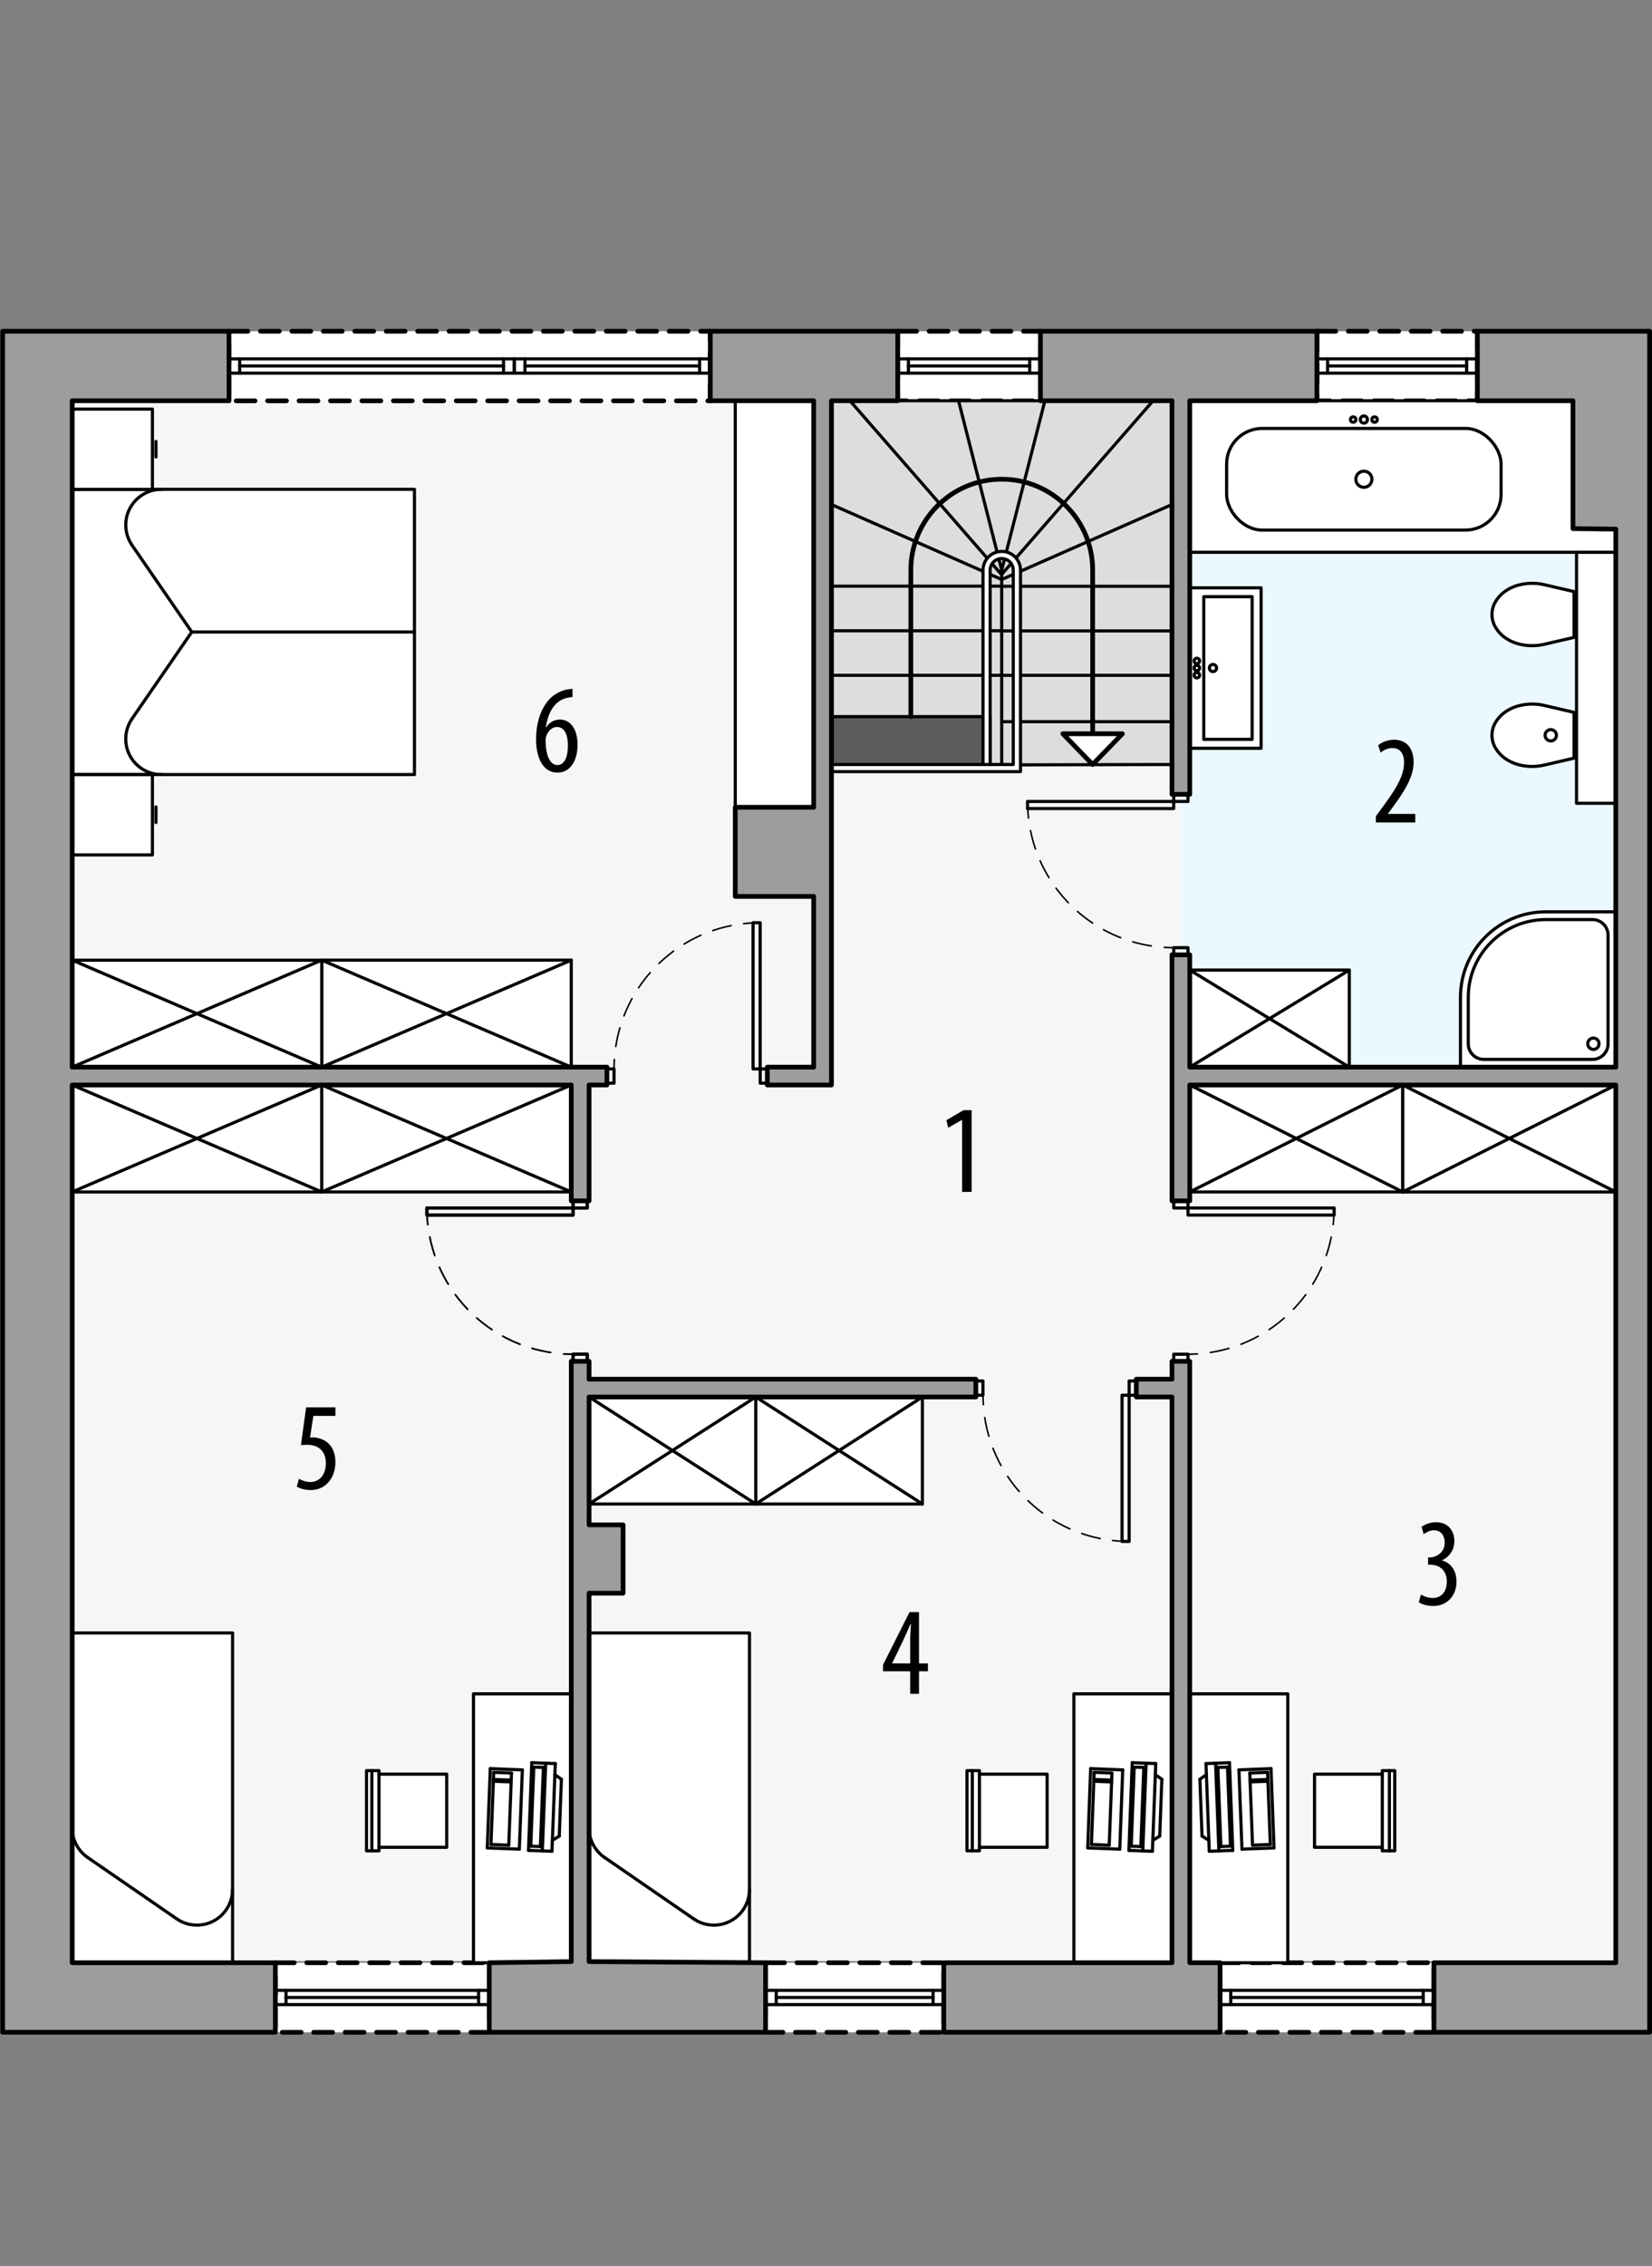 <?xml version="1.0" encoding="UTF-8"?><svg id="a" xmlns="http://www.w3.org/2000/svg" viewBox="0 0 262.72 360.29"><rect x="0" y="0" width="262.72" height="360.29" fill="#808080" stroke="none"/><rect x="11.81" y="63.63" width="245.48" height="248.14" style="fill:#f6f6f6; stroke-width:0px;"/><rect x="36.42" y="52.66" width="76.54" height="11.06" style="fill:#fff; stroke:#000; stroke-dasharray:0 0 3 2; stroke-linecap:round; stroke-linejoin:round; stroke-width:.75px;"/><rect x="142.77" y="52.66" width="22.69" height="11.06" style="fill:#fff; stroke:#000; stroke-dasharray:0 0 3 2; stroke-linecap:round; stroke-linejoin:round; stroke-width:.75px;"/><rect x="209.43" y="52.66" width="25.51" height="11.06" style="fill:#fff; stroke:#000; stroke-dasharray:0 0 3 2; stroke-linecap:round; stroke-linejoin:round; stroke-width:.75px;"/><rect x="194.03" y="312.03" width="34.02" height="11.06" style="fill:#fff; stroke:#000; stroke-dasharray:0 0 3 2; stroke-linecap:round; stroke-linejoin:round; stroke-width:.75px;"/><rect x="121.75" y="312.03" width="28.35" height="11.06" style="fill:#fff; stroke:#000; stroke-dasharray:0 0 3 2; stroke-linecap:round; stroke-linejoin:round; stroke-width:.75px;"/><rect x="43.79" y="312.03" width="34.02" height="11.06" style="fill:#fff; stroke:#000; stroke-dasharray:0 0 3 2; stroke-linecap:round; stroke-linejoin:round; stroke-width:.75px;"/><rect x="187.79" y="63.71" width="69.17" height="109.43" style="fill:#ebf8ff; stroke-width:0px;"/><rect x="186.66" y="126.28" width="2.27" height="1.13" style="fill:none; stroke:#000; stroke-linecap:round; stroke-linejoin:round; stroke-width:.5px;"/><rect x="186.66" y="150.66" width="2.27" height="1.13" style="fill:none; stroke:#000; stroke-linecap:round; stroke-linejoin:round; stroke-width:.5px;"/><rect x="163.41" y="127.41" width="23.24" height="1.13" style="fill:none; stroke:#000; stroke-linecap:round; stroke-linejoin:round; stroke-width:.5px;"/><path d="M163.44,128.55c.02.5.06,1,.12,1.5" style="fill:none; stroke:#000; stroke-linecap:round; stroke-linejoin:round; stroke-width:.25px;"/><path d="M163.88,132.04c1.99,9.86,10.19,17.4,20.27,18.48" style="fill:none; stroke:#000; stroke-dasharray:0 0 3.03 2.02; stroke-linecap:round; stroke-linejoin:round; stroke-width:.25px;"/><path d="M185.16,150.61c.5.03,1,.05,1.5.05" style="fill:none; stroke:#000; stroke-linecap:round; stroke-linejoin:round; stroke-width:.25px;"/><rect x="91.13" y="190.91" width="2.27" height="1.13" style="fill:none; stroke:#000; stroke-linecap:round; stroke-linejoin:round; stroke-width:.5px;"/><rect x="91.13" y="215.29" width="2.27" height="1.13" style="fill:none; stroke:#000; stroke-linecap:round; stroke-linejoin:round; stroke-width:.5px;"/><rect x="67.89" y="192.04" width="23.24" height="1.13" style="fill:none; stroke:#000; stroke-linecap:round; stroke-linejoin:round; stroke-width:.5px;"/><path d="M67.91,193.18c.02.5.06,1,.12,1.5" style="fill:none; stroke:#000; stroke-linecap:round; stroke-linejoin:round; stroke-width:.25px;"/><path d="M68.35,196.67c1.99,9.86,10.19,17.4,20.27,18.48" style="fill:none; stroke:#000; stroke-dasharray:0 0 3.03 2.02; stroke-linecap:round; stroke-linejoin:round; stroke-width:.25px;"/><path d="M89.63,215.24c.5.03,1,.05,1.5.05" style="fill:none; stroke:#000; stroke-linecap:round; stroke-linejoin:round; stroke-width:.25px;"/><rect x="120.9" y="169.93" width="1.13" height="2.27" style="fill:none; stroke:#000; stroke-linecap:round; stroke-linejoin:round; stroke-width:.5px;"/><rect x="96.52" y="169.93" width="1.13" height="2.27" style="fill:none; stroke:#000; stroke-linecap:round; stroke-linejoin:round; stroke-width:.5px;"/><rect x="119.76" y="146.69" width="1.13" height="23.24" style="fill:none; stroke:#000; stroke-linecap:round; stroke-linejoin:round; stroke-width:.5px;"/><path d="M119.76,146.72c-.5.02-1,.06-1.5.12" style="fill:none; stroke:#000; stroke-linecap:round; stroke-linejoin:round; stroke-width:.25px;"/><path d="M116.27,147.15c-9.86,1.99-17.4,10.19-18.48,20.27" style="fill:none; stroke:#000; stroke-dasharray:0 0 3.03 2.02; stroke-linecap:round; stroke-linejoin:round; stroke-width:.25px;"/><path d="M97.7,168.43c-.03.5-.05,1-.05,1.5" style="fill:none; stroke:#000; stroke-linecap:round; stroke-linejoin:round; stroke-width:.25px;"/><rect x="91.13" y="190.91" width="2.27" height="1.13" style="fill:none; stroke:#000; stroke-linecap:round; stroke-linejoin:round; stroke-width:.5px;"/><rect x="91.13" y="215.29" width="2.27" height="1.13" style="fill:none; stroke:#000; stroke-linecap:round; stroke-linejoin:round; stroke-width:.5px;"/><rect x="67.89" y="192.04" width="23.24" height="1.13" style="fill:none; stroke:#000; stroke-linecap:round; stroke-linejoin:round; stroke-width:.5px;"/><path d="M67.91,193.18c.02.5.06,1,.12,1.5" style="fill:none; stroke:#000; stroke-linecap:round; stroke-linejoin:round; stroke-width:.25px;"/><path d="M68.35,196.67c1.99,9.86,10.19,17.4,20.27,18.48" style="fill:none; stroke:#000; stroke-dasharray:0 0 3.03 2.02; stroke-linecap:round; stroke-linejoin:round; stroke-width:.25px;"/><path d="M89.63,215.24c.5.03,1,.05,1.5.05" style="fill:none; stroke:#000; stroke-linecap:round; stroke-linejoin:round; stroke-width:.25px;"/><rect x="186.66" y="190.91" width="2.27" height="1.13" style="fill:none; stroke:#000; stroke-linecap:round; stroke-linejoin:round; stroke-width:.5px;"/><rect x="186.66" y="215.29" width="2.27" height="1.13" style="fill:none; stroke:#000; stroke-linecap:round; stroke-linejoin:round; stroke-width:.5px;"/><rect x="188.93" y="192.04" width="23.24" height="1.13" style="fill:none; stroke:#000; stroke-linecap:round; stroke-linejoin:round; stroke-width:.5px;"/><path d="M212.14,193.18c-.02.5-.06,1-.12,1.5" style="fill:none; stroke:#000; stroke-linecap:round; stroke-linejoin:round; stroke-width:.25px;"/><path d="M211.71,196.67c-1.99,9.86-10.19,17.4-20.27,18.48" style="fill:none; stroke:#000; stroke-dasharray:0 0 3.03 2.02; stroke-linecap:round; stroke-linejoin:round; stroke-width:.25px;"/><path d="M190.43,215.24c-.5.03-1,.05-1.5.05" style="fill:none; stroke:#000; stroke-linecap:round; stroke-linejoin:round; stroke-width:.25px;"/><rect x="179.57" y="219.54" width="1.13" height="2.27" style="fill:none; stroke:#000; stroke-linecap:round; stroke-linejoin:round; stroke-width:.5px;"/><rect x="155.19" y="219.54" width="1.13" height="2.27" style="fill:none; stroke:#000; stroke-linecap:round; stroke-linejoin:round; stroke-width:.5px;"/><rect x="178.44" y="221.81" width="1.13" height="23.24" style="fill:none; stroke:#000; stroke-linecap:round; stroke-linejoin:round; stroke-width:.5px;"/><path d="M178.44,245.02c-.5-.02-1-.06-1.5-.12" style="fill:none; stroke:#000; stroke-linecap:round; stroke-linejoin:round; stroke-width:.25px;"/><path d="M174.95,244.59c-9.86-1.99-17.4-10.19-18.48-20.27" style="fill:none; stroke:#000; stroke-dasharray:0 0 3.03 2.02; stroke-linecap:round; stroke-linejoin:round; stroke-width:.25px;"/><path d="M156.38,223.31c-.03-.5-.05-1-.05-1.5" style="fill:none; stroke:#000; stroke-linecap:round; stroke-linejoin:round; stroke-width:.25px;"/><polyline points="81.78 57.05 81.78 59.32 80.08 59.32 80.08 57.05 81.78 57.05" style="fill:none; stroke:#000; stroke-linecap:round; stroke-linejoin:round; stroke-width:.5px;"/><polyline points="38.12 57.05 38.12 59.32 36.42 59.32 36.42 57.05 38.12 57.05" style="fill:none; stroke:#000; stroke-linecap:round; stroke-linejoin:round; stroke-width:.5px;"/><line x1="80.08" y1="57.05" x2="38.12" y2="57.05" style="fill:none; stroke:#000; stroke-linecap:round; stroke-linejoin:round; stroke-width:.5px;"/><line x1="80.08" y1="58.18" x2="38.12" y2="58.18" style="fill:none; stroke:#000; stroke-linecap:round; stroke-linejoin:round; stroke-width:.5px;"/><line x1="80.08" y1="59.32" x2="38.12" y2="59.32" style="fill:none; stroke:#000; stroke-linecap:round; stroke-linejoin:round; stroke-width:.5px;"/><polyline points="81.78 57.05 81.78 59.32 83.48 59.32 83.48 57.05 81.78 57.05" style="fill:none; stroke:#000; stroke-linecap:round; stroke-linejoin:round; stroke-width:.5px;"/><polyline points="111.26 57.05 111.26 59.32 112.96 59.32 112.96 57.05 111.26 57.05" style="fill:none; stroke:#000; stroke-linecap:round; stroke-linejoin:round; stroke-width:.5px;"/><line x1="83.48" y1="57.05" x2="111.26" y2="57.05" style="fill:none; stroke:#000; stroke-linecap:round; stroke-linejoin:round; stroke-width:.5px;"/><line x1="83.48" y1="58.18" x2="111.26" y2="58.18" style="fill:none; stroke:#000; stroke-linecap:round; stroke-linejoin:round; stroke-width:.5px;"/><line x1="83.48" y1="59.32" x2="111.26" y2="59.32" style="fill:none; stroke:#000; stroke-linecap:round; stroke-linejoin:round; stroke-width:.5px;"/><polyline points="43.79 316.42 43.79 318.69 45.49 318.69 45.49 316.42 43.79 316.42" style="fill:none; stroke:#000; stroke-linecap:round; stroke-linejoin:round; stroke-width:.5px;"/><polyline points="76.11 316.42 76.11 318.69 77.81 318.69 77.81 316.42 76.11 316.42" style="fill:none; stroke:#000; stroke-linecap:round; stroke-linejoin:round; stroke-width:.5px;"/><line x1="45.49" y1="316.42" x2="76.11" y2="316.42" style="fill:none; stroke:#000; stroke-linecap:round; stroke-linejoin:round; stroke-width:.5px;"/><line x1="45.49" y1="317.55" x2="76.11" y2="317.55" style="fill:none; stroke:#000; stroke-linecap:round; stroke-linejoin:round; stroke-width:.5px;"/><line x1="45.49" y1="318.69" x2="76.11" y2="318.69" style="fill:none; stroke:#000; stroke-linecap:round; stroke-linejoin:round; stroke-width:.5px;"/><polyline points="194.03 316.42 194.03 318.69 195.73 318.69 195.73 316.42 194.03 316.42" style="fill:none; stroke:#000; stroke-linecap:round; stroke-linejoin:round; stroke-width:.5px;"/><polyline points="226.34 316.42 226.34 318.69 228.04 318.69 228.04 316.42 226.34 316.42" style="fill:none; stroke:#000; stroke-linecap:round; stroke-linejoin:round; stroke-width:.5px;"/><line x1="195.73" y1="316.42" x2="226.34" y2="316.42" style="fill:none; stroke:#000; stroke-linecap:round; stroke-linejoin:round; stroke-width:.5px;"/><line x1="195.73" y1="317.55" x2="226.34" y2="317.55" style="fill:none; stroke:#000; stroke-linecap:round; stroke-linejoin:round; stroke-width:.5px;"/><line x1="195.73" y1="318.69" x2="226.34" y2="318.69" style="fill:none; stroke:#000; stroke-linecap:round; stroke-linejoin:round; stroke-width:.5px;"/><polyline points="121.75 316.42 121.75 318.69 123.45 318.69 123.45 316.42 121.75 316.42" style="fill:none; stroke:#000; stroke-linecap:round; stroke-linejoin:round; stroke-width:.5px;"/><polyline points="148.39 316.42 148.39 318.69 150.09 318.69 150.09 316.42 148.39 316.42" style="fill:none; stroke:#000; stroke-linecap:round; stroke-linejoin:round; stroke-width:.5px;"/><line x1="123.45" y1="316.42" x2="148.39" y2="316.42" style="fill:none; stroke:#000; stroke-linecap:round; stroke-linejoin:round; stroke-width:.5px;"/><line x1="123.45" y1="317.55" x2="148.39" y2="317.55" style="fill:none; stroke:#000; stroke-linecap:round; stroke-linejoin:round; stroke-width:.5px;"/><line x1="123.45" y1="318.69" x2="148.39" y2="318.69" style="fill:none; stroke:#000; stroke-linecap:round; stroke-linejoin:round; stroke-width:.5px;"/><polyline points="209.43 57.05 209.43 59.32 211.13 59.32 211.13 57.05 209.43 57.05" style="fill:none; stroke:#000; stroke-linecap:round; stroke-linejoin:round; stroke-width:.5px;"/><polyline points="233.24 57.05 233.24 59.32 234.95 59.32 234.95 57.05 233.24 57.05" style="fill:none; stroke:#000; stroke-linecap:round; stroke-linejoin:round; stroke-width:.5px;"/><line x1="211.13" y1="57.05" x2="233.24" y2="57.05" style="fill:none; stroke:#000; stroke-linecap:round; stroke-linejoin:round; stroke-width:.5px;"/><line x1="211.13" y1="58.18" x2="233.24" y2="58.18" style="fill:none; stroke:#000; stroke-linecap:round; stroke-linejoin:round; stroke-width:.5px;"/><line x1="211.13" y1="59.32" x2="233.24" y2="59.32" style="fill:none; stroke:#000; stroke-linecap:round; stroke-linejoin:round; stroke-width:.5px;"/><polyline points="142.77 57.05 142.77 59.32 144.47 59.32 144.47 57.05 142.77 57.05" style="fill:none; stroke:#000; stroke-linecap:round; stroke-linejoin:round; stroke-width:.5px;"/><polyline points="163.75 57.05 163.75 59.32 165.45 59.32 165.45 57.05 163.75 57.05" style="fill:none; stroke:#000; stroke-linecap:round; stroke-linejoin:round; stroke-width:.5px;"/><line x1="144.47" y1="57.05" x2="163.75" y2="57.05" style="fill:none; stroke:#000; stroke-linecap:round; stroke-linejoin:round; stroke-width:.5px;"/><line x1="144.47" y1="58.18" x2="163.75" y2="58.18" style="fill:none; stroke:#000; stroke-linecap:round; stroke-linejoin:round; stroke-width:.5px;"/><line x1="144.47" y1="59.32" x2="163.75" y2="59.32" style="fill:none; stroke:#000; stroke-linecap:round; stroke-linejoin:round; stroke-width:.5px;"/><rect x="187.79" y="63.71" width="69.17" height="24.09" style="fill:#fff; stroke:#000; stroke-linecap:round; stroke-linejoin:round; stroke-width:.5px;"/><rect x="189.21" y="269.28" width="15.59" height="42.75" style="fill:#fff; stroke:#000; stroke-linecap:round; stroke-linejoin:round; stroke-width:.5px;"/><polygon points="219.83 282.05 209.05 282.05 209.05 293.68 219.83 293.68 219.83 294.24 221.81 294.24 221.81 281.49 219.83 281.49 219.83 282.05" style="fill:#fff; stroke:#000; stroke-linecap:round; stroke-linejoin:round; stroke-width:.5px;"/><line x1="219.83" y1="282.05" x2="219.83" y2="293.68" style="fill:none; stroke:#000; stroke-linecap:round; stroke-linejoin:round; stroke-width:.5px;"/><line x1="220.96" y1="281.49" x2="220.96" y2="294.24" style="fill:none; stroke:#000; stroke-linecap:round; stroke-linejoin:round; stroke-width:.5px;"/><line x1="198.81" y1="283.28" x2="199.19" y2="293.34" style="fill:none; stroke:#000; stroke-linecap:round; stroke-linejoin:round; stroke-width:.5px;"/><line x1="202.02" y1="293.23" x2="201.64" y2="283.18" style="fill:none; stroke:#000; stroke-linecap:round; stroke-linejoin:round; stroke-width:.5px;"/><line x1="199.19" y1="293.34" x2="202.02" y2="293.23" style="fill:none; stroke:#000; stroke-linecap:round; stroke-linejoin:round; stroke-width:.5px;"/><line x1="197.51" y1="293.97" x2="202.61" y2="293.78" style="fill:none; stroke:#000; stroke-linecap:round; stroke-linejoin:round; stroke-width:.5px;"/><line x1="201.64" y1="283.18" x2="198.81" y2="283.28" style="fill:none; stroke:#000; stroke-linecap:round; stroke-linejoin:round; stroke-width:.5px;"/><line x1="201.63" y1="282.89" x2="198.8" y2="283" style="fill:none; stroke:#000; stroke-linecap:round; stroke-linejoin:round; stroke-width:.5px;"/><line x1="201.59" y1="281.76" x2="198.75" y2="281.87" style="fill:none; stroke:#000; stroke-linecap:round; stroke-linejoin:round; stroke-width:.5px;"/><line x1="198.75" y1="281.87" x2="198.8" y2="283" style="fill:none; stroke:#000; stroke-linecap:round; stroke-linejoin:round; stroke-width:.5px;"/><line x1="201.63" y1="282.89" x2="201.59" y2="281.76" style="fill:none; stroke:#000; stroke-linecap:round; stroke-linejoin:round; stroke-width:.5px;"/><line x1="202.13" y1="281.17" x2="197.03" y2="281.37" style="fill:none; stroke:#000; stroke-linecap:round; stroke-linejoin:round; stroke-width:.5px;"/><line x1="197.03" y1="281.37" x2="197.51" y2="293.97" style="fill:none; stroke:#000; stroke-linecap:round; stroke-linejoin:round; stroke-width:.5px;"/><line x1="202.61" y1="293.78" x2="202.13" y2="281.17" style="fill:none; stroke:#000; stroke-linecap:round; stroke-linejoin:round; stroke-width:.5px;"/><line x1="193.32" y1="280.32" x2="193.84" y2="294.25" style="fill:none; stroke:#000; stroke-linecap:round; stroke-linejoin:round; stroke-width:.5px;"/><line x1="191.79" y1="280.37" x2="192.31" y2="294.31" style="fill:none; stroke:#000; stroke-linecap:round; stroke-linejoin:round; stroke-width:.5px;"/><line x1="195.53" y1="280.23" x2="191.79" y2="280.37" style="fill:none; stroke:#000; stroke-linecap:round; stroke-linejoin:round; stroke-width:.5px;"/><line x1="196.05" y1="294.17" x2="192.31" y2="294.31" style="fill:none; stroke:#000; stroke-linecap:round; stroke-linejoin:round; stroke-width:.5px;"/><line x1="195.53" y1="280.23" x2="196.05" y2="294.17" style="fill:none; stroke:#000; stroke-linecap:round; stroke-linejoin:round; stroke-width:.5px;"/><line x1="191.85" y1="282.12" x2="190.82" y2="282.87" style="fill:none; stroke:#000; stroke-linecap:round; stroke-linejoin:round; stroke-width:.5px;"/><line x1="190.82" y1="282.87" x2="191.16" y2="291.9" style="fill:none; stroke:#000; stroke-linecap:round; stroke-linejoin:round; stroke-width:.5px;"/><line x1="192.25" y1="292.57" x2="191.16" y2="291.9" style="fill:none; stroke:#000; stroke-linecap:round; stroke-linejoin:round; stroke-width:.5px;"/><line x1="193.68" y1="280.98" x2="194.16" y2="293.56" style="fill:none; stroke:#000; stroke-linecap:round; stroke-linejoin:round; stroke-width:.5px;"/><line x1="195.21" y1="280.93" x2="195.69" y2="293.5" style="fill:none; stroke:#000; stroke-linecap:round; stroke-linejoin:round; stroke-width:.5px;"/><line x1="195.21" y1="280.93" x2="193.68" y2="280.98" style="fill:none; stroke:#000; stroke-linecap:round; stroke-linejoin:round; stroke-width:.5px;"/><line x1="195.69" y1="293.5" x2="194.16" y2="293.56" style="fill:none; stroke:#000; stroke-linecap:round; stroke-linejoin:round; stroke-width:.5px;"/><rect x="170.78" y="269.28" width="15.59" height="42.75" style="fill:#fff; stroke:#000; stroke-linecap:round; stroke-linejoin:round; stroke-width:.5px;"/><polygon points="155.76 282.05 166.53 282.05 166.53 293.68 155.76 293.68 155.76 294.24 153.78 294.24 153.78 281.49 155.76 281.49 155.76 282.05" style="fill:#fff; stroke:#000; stroke-linecap:round; stroke-linejoin:round; stroke-width:.5px;"/><line x1="155.76" y1="282.05" x2="155.76" y2="293.68" style="fill:none; stroke:#000; stroke-linecap:round; stroke-linejoin:round; stroke-width:.5px;"/><line x1="154.63" y1="281.49" x2="154.63" y2="294.24" style="fill:none; stroke:#000; stroke-linecap:round; stroke-linejoin:round; stroke-width:.5px;"/><line x1="176.78" y1="283.28" x2="176.4" y2="293.34" style="fill:none; stroke:#000; stroke-linecap:round; stroke-linejoin:round; stroke-width:.5px;"/><line x1="173.57" y1="293.23" x2="173.95" y2="283.18" style="fill:none; stroke:#000; stroke-linecap:round; stroke-linejoin:round; stroke-width:.5px;"/><line x1="176.4" y1="293.34" x2="173.57" y2="293.23" style="fill:none; stroke:#000; stroke-linecap:round; stroke-linejoin:round; stroke-width:.5px;"/><line x1="178.08" y1="293.97" x2="172.98" y2="293.78" style="fill:none; stroke:#000; stroke-linecap:round; stroke-linejoin:round; stroke-width:.5px;"/><line x1="173.95" y1="283.18" x2="176.78" y2="283.28" style="fill:none; stroke:#000; stroke-linecap:round; stroke-linejoin:round; stroke-width:.5px;"/><line x1="173.96" y1="282.89" x2="176.79" y2="283" style="fill:none; stroke:#000; stroke-linecap:round; stroke-linejoin:round; stroke-width:.5px;"/><line x1="174" y1="281.76" x2="176.83" y2="281.87" style="fill:none; stroke:#000; stroke-linecap:round; stroke-linejoin:round; stroke-width:.5px;"/><line x1="176.83" y1="281.87" x2="176.79" y2="283" style="fill:none; stroke:#000; stroke-linecap:round; stroke-linejoin:round; stroke-width:.5px;"/><line x1="173.96" y1="282.89" x2="174" y2="281.76" style="fill:none; stroke:#000; stroke-linecap:round; stroke-linejoin:round; stroke-width:.5px;"/><line x1="173.45" y1="281.17" x2="178.55" y2="281.37" style="fill:none; stroke:#000; stroke-linecap:round; stroke-linejoin:round; stroke-width:.5px;"/><line x1="178.55" y1="281.37" x2="178.08" y2="293.97" style="fill:none; stroke:#000; stroke-linecap:round; stroke-linejoin:round; stroke-width:.5px;"/><line x1="172.98" y1="293.78" x2="173.45" y2="281.17" style="fill:none; stroke:#000; stroke-linecap:round; stroke-linejoin:round; stroke-width:.5px;"/><line x1="182.27" y1="280.32" x2="181.74" y2="294.25" style="fill:none; stroke:#000; stroke-linecap:round; stroke-linejoin:round; stroke-width:.5px;"/><line x1="183.8" y1="280.37" x2="183.27" y2="294.31" style="fill:none; stroke:#000; stroke-linecap:round; stroke-linejoin:round; stroke-width:.5px;"/><line x1="180.06" y1="280.23" x2="183.8" y2="280.37" style="fill:none; stroke:#000; stroke-linecap:round; stroke-linejoin:round; stroke-width:.5px;"/><line x1="179.53" y1="294.17" x2="183.27" y2="294.31" style="fill:none; stroke:#000; stroke-linecap:round; stroke-linejoin:round; stroke-width:.5px;"/><line x1="180.06" y1="280.23" x2="179.53" y2="294.17" style="fill:none; stroke:#000; stroke-linecap:round; stroke-linejoin:round; stroke-width:.5px;"/><line x1="183.73" y1="282.12" x2="184.77" y2="282.87" style="fill:none; stroke:#000; stroke-linecap:round; stroke-linejoin:round; stroke-width:.5px;"/><line x1="184.77" y1="282.87" x2="184.43" y2="291.9" style="fill:none; stroke:#000; stroke-linecap:round; stroke-linejoin:round; stroke-width:.5px;"/><line x1="183.34" y1="292.57" x2="184.43" y2="291.9" style="fill:none; stroke:#000; stroke-linecap:round; stroke-linejoin:round; stroke-width:.5px;"/><line x1="181.9" y1="280.98" x2="181.43" y2="293.56" style="fill:none; stroke:#000; stroke-linecap:round; stroke-linejoin:round; stroke-width:.5px;"/><line x1="180.37" y1="280.93" x2="179.9" y2="293.5" style="fill:none; stroke:#000; stroke-linecap:round; stroke-linejoin:round; stroke-width:.5px;"/><line x1="180.37" y1="280.93" x2="181.9" y2="280.98" style="fill:none; stroke:#000; stroke-linecap:round; stroke-linejoin:round; stroke-width:.5px;"/><line x1="179.9" y1="293.5" x2="181.43" y2="293.56" style="fill:none; stroke:#000; stroke-linecap:round; stroke-linejoin:round; stroke-width:.5px;"/><rect x="75.3" y="269.28" width="15.59" height="42.75" style="fill:#fff; stroke:#000; stroke-linecap:round; stroke-linejoin:round; stroke-width:.5px;"/><polygon points="60.27 282.05 71.04 282.05 71.04 293.68 60.27 293.68 60.27 294.24 58.29 294.24 58.29 281.49 60.27 281.49 60.27 282.05" style="fill:#fff; stroke:#000; stroke-linecap:round; stroke-linejoin:round; stroke-width:.5px;"/><line x1="60.27" y1="282.05" x2="60.27" y2="293.68" style="fill:none; stroke:#000; stroke-linecap:round; stroke-linejoin:round; stroke-width:.5px;"/><line x1="59.14" y1="281.49" x2="59.14" y2="294.24" style="fill:none; stroke:#000; stroke-linecap:round; stroke-linejoin:round; stroke-width:.5px;"/><line x1="81.29" y1="283.28" x2="80.91" y2="293.34" style="fill:none; stroke:#000; stroke-linecap:round; stroke-linejoin:round; stroke-width:.5px;"/><line x1="78.08" y1="293.23" x2="78.46" y2="283.18" style="fill:none; stroke:#000; stroke-linecap:round; stroke-linejoin:round; stroke-width:.5px;"/><line x1="80.91" y1="293.34" x2="78.08" y2="293.23" style="fill:none; stroke:#000; stroke-linecap:round; stroke-linejoin:round; stroke-width:.5px;"/><line x1="82.59" y1="293.97" x2="77.49" y2="293.78" style="fill:none; stroke:#000; stroke-linecap:round; stroke-linejoin:round; stroke-width:.5px;"/><line x1="78.46" y1="283.18" x2="81.29" y2="283.28" style="fill:none; stroke:#000; stroke-linecap:round; stroke-linejoin:round; stroke-width:.5px;"/><line x1="78.47" y1="282.89" x2="81.3" y2="283" style="fill:none; stroke:#000; stroke-linecap:round; stroke-linejoin:round; stroke-width:.5px;"/><line x1="78.51" y1="281.76" x2="81.34" y2="281.87" style="fill:none; stroke:#000; stroke-linecap:round; stroke-linejoin:round; stroke-width:.5px;"/><line x1="81.34" y1="281.87" x2="81.3" y2="283" style="fill:none; stroke:#000; stroke-linecap:round; stroke-linejoin:round; stroke-width:.5px;"/><line x1="78.47" y1="282.89" x2="78.51" y2="281.76" style="fill:none; stroke:#000; stroke-linecap:round; stroke-linejoin:round; stroke-width:.5px;"/><line x1="77.97" y1="281.17" x2="83.07" y2="281.37" style="fill:none; stroke:#000; stroke-linecap:round; stroke-linejoin:round; stroke-width:.5px;"/><line x1="83.07" y1="281.37" x2="82.59" y2="293.97" style="fill:none; stroke:#000; stroke-linecap:round; stroke-linejoin:round; stroke-width:.5px;"/><line x1="77.49" y1="293.78" x2="77.97" y2="281.17" style="fill:none; stroke:#000; stroke-linecap:round; stroke-linejoin:round; stroke-width:.5px;"/><line x1="86.78" y1="280.32" x2="86.25" y2="294.25" style="fill:none; stroke:#000; stroke-linecap:round; stroke-linejoin:round; stroke-width:.5px;"/><line x1="88.31" y1="280.37" x2="87.78" y2="294.31" style="fill:none; stroke:#000; stroke-linecap:round; stroke-linejoin:round; stroke-width:.5px;"/><line x1="84.57" y1="280.23" x2="88.31" y2="280.37" style="fill:none; stroke:#000; stroke-linecap:round; stroke-linejoin:round; stroke-width:.5px;"/><line x1="84.05" y1="294.17" x2="87.78" y2="294.31" style="fill:none; stroke:#000; stroke-linecap:round; stroke-linejoin:round; stroke-width:.5px;"/><line x1="84.57" y1="280.23" x2="84.05" y2="294.17" style="fill:none; stroke:#000; stroke-linecap:round; stroke-linejoin:round; stroke-width:.5px;"/><line x1="88.24" y1="282.12" x2="89.28" y2="282.87" style="fill:none; stroke:#000; stroke-linecap:round; stroke-linejoin:round; stroke-width:.5px;"/><line x1="89.28" y1="282.87" x2="88.94" y2="291.9" style="fill:none; stroke:#000; stroke-linecap:round; stroke-linejoin:round; stroke-width:.5px;"/><line x1="87.85" y1="292.57" x2="88.94" y2="291.9" style="fill:none; stroke:#000; stroke-linecap:round; stroke-linejoin:round; stroke-width:.5px;"/><line x1="86.42" y1="280.98" x2="85.94" y2="293.56" style="fill:none; stroke:#000; stroke-linecap:round; stroke-linejoin:round; stroke-width:.5px;"/><line x1="84.89" y1="280.93" x2="84.41" y2="293.5" style="fill:none; stroke:#000; stroke-linecap:round; stroke-linejoin:round; stroke-width:.5px;"/><line x1="84.89" y1="280.93" x2="86.42" y2="280.98" style="fill:none; stroke:#000; stroke-linecap:round; stroke-linejoin:round; stroke-width:.5px;"/><line x1="84.41" y1="293.5" x2="85.94" y2="293.56" style="fill:none; stroke:#000; stroke-linecap:round; stroke-linejoin:round; stroke-width:.5px;"/><rect x="11.48" y="259.6" width="25.51" height="52.43" style="fill:#fff; stroke:#000; stroke-linecap:round; stroke-linejoin:round; stroke-width:.5px;"/><path d="M11.48,290.62c0,1.86.92,3.61,2.45,4.67" style="fill:none; stroke:#000; stroke-linecap:round; stroke-linejoin:round; stroke-width:.5px;"/><line x1="13.93" y1="295.29" x2="28.1" y2="305.05" style="fill:none; stroke:#000; stroke-linecap:round; stroke-linejoin:round; stroke-width:.5px;"/><path d="M28.1,305.05c2.58,1.78,6.11,1.13,7.88-1.45.65-.95,1-2.07,1-3.22" style="fill:none; stroke:#000; stroke-linecap:round; stroke-linejoin:round; stroke-width:.5px;"/><rect x="93.68" y="259.6" width="25.51" height="52.43" style="fill:#fff; stroke:#000; stroke-linecap:round; stroke-linejoin:round; stroke-width:.5px;"/><path d="M93.68,290.62c0,1.86.92,3.61,2.45,4.67" style="fill:none; stroke:#000; stroke-linecap:round; stroke-linejoin:round; stroke-width:.5px;"/><line x1="96.14" y1="295.29" x2="110.31" y2="305.05" style="fill:none; stroke:#000; stroke-linecap:round; stroke-linejoin:round; stroke-width:.5px;"/><path d="M110.31,305.05c2.58,1.78,6.11,1.13,7.88-1.45.65-.95,1-2.07,1-3.22" style="fill:none; stroke:#000; stroke-linecap:round; stroke-linejoin:round; stroke-width:.5px;"/><path d="M232.26,169.65v-11.11c0-7.5,6.08-13.58,13.58-13.58h11.11s0,24.7,0,24.7h-24.7Z" style="fill:#fff; stroke:#000; stroke-linecap:round; stroke-linejoin:round; stroke-width:.5px;"/><circle cx="253.4" cy="165.93" r=".9" style="fill:none; stroke:#000; stroke-linecap:round; stroke-linejoin:round; stroke-width:.5px;"/><path d="M233.5,158.54v7.41c0,1.36,1.11,2.47,2.47,2.47h17.29c1.36,0,2.47-1.11,2.47-2.47v-17.29c0-1.36-1.11-2.47-2.47-2.47h-7.41c-6.82,0-12.35,5.53-12.35,12.35Z" style="fill:none; stroke:#000; stroke-linecap:round; stroke-linejoin:round; stroke-width:.5px;"/><polyline points="189.21 118.96 200.55 118.96 200.55 93.45 189.21 93.45 189.21 118.96" style="fill:#fff; stroke:#000; stroke-linecap:round; stroke-linejoin:round; stroke-width:.5px;"/><rect x="191.44" y="94.86" width="7.69" height="22.68" style="fill:none; stroke:#000; stroke-linecap:round; stroke-linejoin:round; stroke-width:.5px;"/><circle cx="192.9" cy="106.2" r=".57" style="fill:none; stroke:#000; stroke-linecap:round; stroke-linejoin:round; stroke-width:.5px;"/><circle cx="190.34" cy="106.2" r=".43" style="fill:none; stroke:#000; stroke-linecap:round; stroke-linejoin:round; stroke-width:.5px;"/><circle cx="190.34" cy="105.07" r=".43" style="fill:none; stroke:#000; stroke-linecap:round; stroke-linejoin:round; stroke-width:.5px;"/><circle cx="190.34" cy="107.34" r=".43" style="fill:none; stroke:#000; stroke-linecap:round; stroke-linejoin:round; stroke-width:.5px;"/><rect x="195.07" y="68.11" width="43.65" height="16.16" rx="5.67" ry="5.67" style="fill:#fff; stroke:#000; stroke-linecap:round; stroke-linejoin:round; stroke-width:.5px;"/><circle cx="216.9" cy="76.19" r="1.28" style="fill:none; stroke:#000; stroke-linecap:round; stroke-linejoin:round; stroke-width:.5px;"/><circle cx="218.6" cy="66.7" r=".43" style="fill:none; stroke:#000; stroke-linecap:round; stroke-linejoin:round; stroke-width:.5px;"/><circle cx="216.9" cy="66.7" r=".57" style="fill:none; stroke:#000; stroke-linecap:round; stroke-linejoin:round; stroke-width:.5px;"/><circle cx="215.2" cy="66.7" r=".43" style="fill:none; stroke:#000; stroke-linecap:round; stroke-linejoin:round; stroke-width:.5px;"/><path d="M245.58,121.63l4.74-1.1v-7.28l-4.74-1.1c-.63-.15-1.28-.22-1.92-.22-.8,0-1.6.12-2.37.34-.7.21-1.37.53-1.97.96-.62.44-1.13,1-1.51,1.66-.35.61-.54,1.3-.54,2s.19,1.39.54,2c.38.65.89,1.22,1.51,1.66s1.26.75,1.97.96c.77.23,1.56.34,2.37.34.65,0,1.29-.08,1.92-.22Z" style="fill:#fff; stroke:#000; stroke-linecap:round; stroke-linejoin:round; stroke-width:.5px;"/><circle cx="246.62" cy="116.89" r=".9" style="fill:#fff; stroke:#000; stroke-linecap:round; stroke-linejoin:round; stroke-width:.5px;"/><path d="M245.58,102.43l4.74-1.1v-7.28l-4.74-1.1c-.63-.15-1.28-.22-1.92-.22-.8,0-1.6.12-2.37.34-.7.21-1.37.53-1.97.96s-1.13,1-1.51,1.66c-.35.61-.54,1.3-.54,2s.19,1.39.54,2c.38.65.89,1.22,1.51,1.66.6.43,1.26.75,1.97.96.77.23,1.56.34,2.37.34.65,0,1.29-.08,1.92-.22Z" style="fill:#fff; stroke:#000; stroke-linecap:round; stroke-linejoin:round; stroke-width:.5px;"/><rect x="11.48" y="77.79" width="54.43" height="45.35" style="fill:#fff; stroke:#000; stroke-linecap:round; stroke-linejoin:round; stroke-width:.5px;"/><rect x="11.48" y="65.04" width="12.76" height="12.76" style="fill:#fff; stroke:#000; stroke-linecap:round; stroke-linejoin:round; stroke-width:.5px;"/><rect x="11.48" y="123.15" width="12.76" height="12.76" style="fill:#fff; stroke:#000; stroke-linecap:round; stroke-linejoin:round; stroke-width:.5px;"/><line x1="65.9" y1="100.47" x2="30.5" y2="100.47" style="fill:none; stroke:#000; stroke-linecap:round; stroke-linejoin:round; stroke-width:.5px;"/><path d="M21,114.26c-1.78,2.58-1.13,6.11,1.45,7.88.95.65,2.07,1,3.22,1" style="fill:none; stroke:#000; stroke-linecap:round; stroke-linejoin:round; stroke-width:.5px;"/><path d="M25.67,77.79c-3.13,0-5.67,2.54-5.67,5.67,0,1.15.35,2.27,1,3.22" style="fill:none; stroke:#000; stroke-linecap:round; stroke-linejoin:round; stroke-width:.5px;"/><line x1="30.5" y1="100.47" x2="21" y2="86.68" style="fill:none; stroke:#000; stroke-linecap:round; stroke-linejoin:round; stroke-width:.5px;"/><line x1="30.5" y1="100.47" x2="21" y2="114.26" style="fill:none; stroke:#000; stroke-linecap:round; stroke-linejoin:round; stroke-width:.5px;"/><line x1="24.8" y1="72.65" x2="24.8" y2="70.17" style="fill:none; stroke:#000; stroke-linecap:round; stroke-linejoin:round; stroke-width:.5px;"/><line x1="24.8" y1="128.28" x2="24.8" y2="130.76" style="fill:none; stroke:#000; stroke-linecap:round; stroke-linejoin:round; stroke-width:.5px;"/><rect x="197.64" y="164.05" width="17.01" height="33.87" transform="translate(387.14 -25.16) rotate(90)" style="fill:#fff; stroke:#000; stroke-linecap:round; stroke-linejoin:round; stroke-width:.5px;"/><line x1="189.21" y1="172.49" x2="223.08" y2="189.49" style="fill:none; stroke:#000; stroke-linecap:round; stroke-linejoin:round; stroke-width:.5px;"/><line x1="223.08" y1="172.49" x2="189.21" y2="189.49" style="fill:none; stroke:#000; stroke-linecap:round; stroke-linejoin:round; stroke-width:.5px;"/><rect x="194.18" y="149.25" width="15.43" height="25.37" transform="translate(363.83 -39.96) rotate(90)" style="fill:#fff; stroke:#000; stroke-linecap:round; stroke-linejoin:round; stroke-width:.5px;"/><line x1="189.21" y1="154.22" x2="214.58" y2="169.65" style="fill:none; stroke:#000; stroke-linecap:round; stroke-linejoin:round; stroke-width:.5px;"/><line x1="214.58" y1="154.22" x2="189.21" y2="169.65" style="fill:none; stroke:#000; stroke-linecap:round; stroke-linejoin:round; stroke-width:.5px;"/><rect x="231.52" y="164.05" width="17.01" height="33.87" transform="translate(421.01 -59.03) rotate(90)" style="fill:#fff; stroke:#000; stroke-linecap:round; stroke-linejoin:round; stroke-width:.5px;"/><line x1="223.08" y1="172.49" x2="256.96" y2="189.49" style="fill:none; stroke:#000; stroke-linecap:round; stroke-linejoin:round; stroke-width:.5px;"/><line x1="256.96" y1="172.49" x2="223.08" y2="189.49" style="fill:none; stroke:#000; stroke-linecap:round; stroke-linejoin:round; stroke-width:.5px;"/><rect x="124.93" y="217.34" width="17.01" height="26.5" transform="translate(364.03 97.16) rotate(90)" style="fill:#fff; stroke:#000; stroke-linecap:round; stroke-linejoin:round; stroke-width:.5px;"/><line x1="120.19" y1="222.09" x2="146.69" y2="239.1" style="fill:none; stroke:#000; stroke-linecap:round; stroke-linejoin:round; stroke-width:.5px;"/><line x1="146.69" y1="222.09" x2="120.19" y2="239.1" style="fill:none; stroke:#000; stroke-linecap:round; stroke-linejoin:round; stroke-width:.5px;"/><rect x="98.43" y="217.34" width="17.01" height="26.5" transform="translate(337.53 123.66) rotate(90)" style="fill:#fff; stroke:#000; stroke-linecap:round; stroke-linejoin:round; stroke-width:.5px;"/><line x1="93.68" y1="222.09" x2="120.19" y2="239.1" style="fill:none; stroke:#000; stroke-linecap:round; stroke-linejoin:round; stroke-width:.5px;"/><line x1="120.19" y1="222.09" x2="93.68" y2="239.1" style="fill:none; stroke:#000; stroke-linecap:round; stroke-linejoin:round; stroke-width:.5px;"/><rect x="62.5" y="161.15" width="17.01" height="39.69" transform="translate(251.99 109.98) rotate(90)" style="fill:#fff; stroke:#000; stroke-linecap:round; stroke-linejoin:round; stroke-width:.5px;"/><line x1="51.16" y1="172.49" x2="90.85" y2="189.49" style="fill:none; stroke:#000; stroke-linecap:round; stroke-linejoin:round; stroke-width:.5px;"/><line x1="90.85" y1="172.49" x2="51.16" y2="189.49" style="fill:none; stroke:#000; stroke-linecap:round; stroke-linejoin:round; stroke-width:.5px;"/><rect x="22.82" y="161.15" width="17.01" height="39.69" transform="translate(212.31 149.67) rotate(90)" style="fill:#fff; stroke:#000; stroke-linecap:round; stroke-linejoin:round; stroke-width:.5px;"/><line x1="11.48" y1="172.49" x2="51.16" y2="189.49" style="fill:none; stroke:#000; stroke-linecap:round; stroke-linejoin:round; stroke-width:.5px;"/><line x1="51.16" y1="172.49" x2="11.48" y2="189.49" style="fill:none; stroke:#000; stroke-linecap:round; stroke-linejoin:round; stroke-width:.5px;"/><rect x="62.5" y="141.3" width="17.01" height="39.69" transform="translate(232.15 90.14) rotate(90)" style="fill:#fff; stroke:#000; stroke-linecap:round; stroke-linejoin:round; stroke-width:.5px;"/><line x1="51.16" y1="152.64" x2="90.85" y2="169.65" style="fill:none; stroke:#000; stroke-linecap:round; stroke-linejoin:round; stroke-width:.5px;"/><line x1="90.85" y1="152.64" x2="51.16" y2="169.65" style="fill:none; stroke:#000; stroke-linecap:round; stroke-linejoin:round; stroke-width:.5px;"/><rect x="22.82" y="141.3" width="17.01" height="39.69" transform="translate(192.47 129.83) rotate(90)" style="fill:#fff; stroke:#000; stroke-linecap:round; stroke-linejoin:round; stroke-width:.5px;"/><line x1="11.48" y1="152.64" x2="51.16" y2="169.65" style="fill:none; stroke:#000; stroke-linecap:round; stroke-linejoin:round; stroke-width:.5px;"/><line x1="51.16" y1="152.64" x2="11.48" y2="169.65" style="fill:none; stroke:#000; stroke-linecap:round; stroke-linejoin:round; stroke-width:.5px;"/><line x1="123.84" y1="120.15" x2="123.84" y2="72.25" style="fill:none; stroke:#000; stroke-linecap:round; stroke-linejoin:round; stroke-width:.5px;"/><polyline points="123.84 120.15 121.08 120.15 121.08 72.25 123.84 72.25 123.84 73.99 125.46 73.99 125.46 118.41 123.84 118.41" style="fill:none; stroke:#000; stroke-linecap:round; stroke-linejoin:round; stroke-width:.5px;"/><rect x="250.72" y="87.81" width="6.24" height="39.89" style="fill:#fff; stroke:#000; stroke-linecap:round; stroke-linejoin:round; stroke-width:.5px;"/><rect x="116.93" y="63.71" width="12.47" height="64.63" style="fill:#fff; stroke:#000; stroke-linecap:round; stroke-linejoin:round; stroke-width:.5px;"/><polygon points="132.23 121.75 156.33 121.55 156.33 113.88 132.23 113.88 132.23 121.75" style="fill:#2d2d2d; opacity:.76; stroke-width:0px;"/><polygon points="186.66 121.54 157.46 121.61 157.46 113.93 132.23 113.93 132.23 63.71 186.38 63.71 186.66 121.54" style="fill:#ddd; stroke:#000; stroke-linecap:round; stroke-linejoin:round; stroke-width:.5px;"/><line x1="132.23" y1="107.36" x2="159.3" y2="107.36" style="fill:none; stroke:#000; stroke-linecap:round; stroke-linejoin:round; stroke-width:.5px;"/><line x1="132.23" y1="100.28" x2="159.3" y2="100.28" style="fill:none; stroke:#000; stroke-linecap:round; stroke-linejoin:round; stroke-width:.5px;"/><line x1="186.38" y1="114.73" x2="159.45" y2="114.73" style="fill:none; stroke:#000; stroke-linecap:round; stroke-linejoin:round; stroke-width:.5px;"/><line x1="186.38" y1="107.36" x2="159.45" y2="107.36" style="fill:none; stroke:#000; stroke-linecap:round; stroke-linejoin:round; stroke-width:.5px;"/><line x1="186.45" y1="100.3" x2="159.52" y2="100.3" style="fill:none; stroke:#000; stroke-linecap:round; stroke-linejoin:round; stroke-width:.5px;"/><line x1="186.38" y1="93.21" x2="159.45" y2="93.21" style="fill:none; stroke:#000; stroke-linecap:round; stroke-linejoin:round; stroke-width:.5px;"/><line x1="166.17" y1="63.71" x2="159.3" y2="90.64" style="fill:none; stroke:#000; stroke-linecap:round; stroke-linejoin:round; stroke-width:.5px;"/><line x1="159.3" y1="90.64" x2="159.3" y2="121.54" style="fill:none; stroke:#000; stroke-linecap:round; stroke-linejoin:round; stroke-width:.5px;"/><line x1="186.38" y1="80.21" x2="159.3" y2="92.13" style="fill:none; stroke:#000; stroke-linecap:round; stroke-linejoin:round; stroke-width:.5px;"/><line x1="183.44" y1="63.64" x2="159.3" y2="91.31" style="fill:none; stroke:#000; stroke-linecap:round; stroke-linejoin:round; stroke-width:.5px;"/><line x1="132.23" y1="93.19" x2="159.3" y2="93.19" style="fill:none; stroke:#000; stroke-linecap:round; stroke-linejoin:round; stroke-width:.5px;"/><line x1="152.44" y1="63.71" x2="159.3" y2="90.64" style="fill:none; stroke:#000; stroke-linecap:round; stroke-linejoin:round; stroke-width:.5px;"/><line x1="132.23" y1="80.21" x2="159.3" y2="92.13" style="fill:none; stroke:#000; stroke-linecap:round; stroke-linejoin:round; stroke-width:.5px;"/><line x1="135.17" y1="63.71" x2="159.3" y2="91.38" style="fill:none; stroke:#000; stroke-linecap:round; stroke-linejoin:round; stroke-width:.5px;"/><path d="M144.85,113.93v-23.29c0-7.98,6.47-14.46,14.46-14.46s14.46,6.47,14.46,14.46v26.01" style="fill:none; stroke:#000; stroke-linecap:round; stroke-linejoin:round; stroke-width:.75px;"/><polygon points="169.02 116.65 173.76 121.54 178.5 116.65 169.02 116.65" style="fill:#fff; stroke:#000; stroke-linecap:round; stroke-linejoin:round; stroke-width:.75px;"/><path d="M132.23,121.54h28.91v-30.9c0-1.02-.82-1.84-1.84-1.84s-1.84.82-1.84,1.84v30.9h-1.13v-30.9c0-1.64,1.33-2.98,2.98-2.98s2.98,1.33,2.98,2.98v32.03h-30.05s0-1.13,0-1.13Z" style="fill:#fff; stroke:#000; stroke-linecap:round; stroke-linejoin:round; stroke-width:.5px;"/><polygon points="165.46 52.66 165.46 63.71 186.38 63.71 186.38 126.28 189.21 126.28 189.21 63.71 209.43 63.71 209.43 52.66 165.46 52.66" style="fill:#9d9d9c; stroke:#000; stroke-linecap:round; stroke-linejoin:round; stroke-width:.75px;"/><path d="M153,178.05h-.04l-2.16,1.24-.3-1.2,2.74-1.6h1.28v13h-1.52v-11.44Z" style="fill:#000; stroke-width:0px;"/><path d="M218.81,130.76v-1l1.1-1.5c1.54-2.14,3.38-4.58,3.38-7.02,0-1.44-.64-2.32-1.86-2.32-.94,0-1.54.5-1.88.72l-.38-1.16c.46-.38,1.36-.88,2.54-.88,2.16,0,3.1,1.6,3.1,3.56,0,2.44-1.6,4.8-3.2,7l-.88,1.2v.04h4.34v1.36h-6.26Z" style="fill:#000; stroke-width:0px;"/><path d="M225.97,253.5c.4.24,1.1.54,1.88.54,1.34,0,2.24-.98,2.24-2.6,0-1.7-1.06-2.68-2.62-2.68h-.36v-1.16h.3c.92-.02,2.34-.72,2.34-2.32,0-1.3-.7-2-1.72-2-.64,0-1.2.32-1.62.62l-.34-1.16c.48-.38,1.36-.74,2.34-.74,1.84,0,2.88,1.32,2.88,3,0,1.3-.68,2.44-1.94,3.04v.04c1.16.32,2.28,1.36,2.28,3.4s-1.36,3.84-3.72,3.84c-.84,0-1.76-.24-2.28-.6l.34-1.22Z" style="fill:#000; stroke-width:0px;"/><path d="M144.75,269.28v-3.58h-4.32v-1.04l4.22-8.38h1.5v8.16h1.42v1.26h-1.42v3.58h-1.4ZM144.75,264.44v-3.68c0-.9.06-1.7.12-2.56h-.08c-.44,1.04-.72,1.66-1.1,2.46l-1.8,3.74v.04h2.86Z" style="fill:#000; stroke-width:0px;"/><path d="M53.34,225.09h-3.5l-.54,3.46c.16-.04.3-.04.48-.04.7,0,1.78.3,2.48.98.68.68,1.08,1.64,1.08,2.96,0,2.58-1.62,4.44-3.94,4.44-.78,0-1.68-.22-2.2-.56l.34-1.24c.4.24,1.1.52,1.82.52,1.32,0,2.46-1.02,2.46-3s-1.26-2.92-2.94-2.92c-.48,0-.78.02-1.02.06l.82-6.02h4.66v1.36Z" style="fill:#000; stroke-width:0px;"/><path d="M91.05,110.81c-.26.02-.54.06-.92.14-2.16.52-3.02,2.68-3.34,4.68h.06c.5-.74,1.22-1.24,2.2-1.24,1.66,0,2.8,1.52,2.8,4s-1.12,4.44-3.2,4.44c-2.26,0-3.4-2.3-3.4-5.28,0-2.52.66-4.48,1.68-5.86.78-1.1,2.02-1.82,3.14-2.06.42-.08.76-.1.98-.12v1.3ZM90.31,118.51c0-1.96-.68-2.94-1.74-2.94-.64,0-1.3.44-1.68,1.4-.06.14-.12.4-.12.78.02,2.66.84,3.88,1.88,3.88.88,0,1.66-.86,1.66-3.12Z" style="fill:#000; stroke-width:0px;"/><polygon points="77.81 323.08 121.75 323.08 121.75 312.03 93.68 311.85 93.68 253.28 99.09 253.28 99.09 242.42 93.68 242.42 93.68 222.09 155.19 222.09 155.19 219.26 93.68 219.26 93.68 216.42 90.85 216.42 90.85 311.85 77.81 312.03 77.81 323.08" style="fill:#9d9d9c; stroke:#000; stroke-linecap:round; stroke-linejoin:round; stroke-width:.75px;"/><polygon points="189.21 312.03 189.21 216.42 186.38 216.42 186.38 219.26 180.71 219.26 180.71 222.09 186.38 222.09 186.38 312.03 150.09 312.03 150.09 323.08 194.03 323.08 194.03 312.03 189.21 312.03" style="fill:#9d9d9c; stroke:#000; stroke-linecap:round; stroke-linejoin:round; stroke-width:.75px;"/><polygon points="234.95 52.66 234.95 63.71 250.15 63.71 250.15 84.04 256.96 84.12 256.96 169.65 189.21 169.65 189.21 151.79 186.38 151.79 186.38 190.91 189.21 190.91 189.21 172.49 256.96 172.49 256.96 312.03 228.04 312.03 228.04 323.08 262.34 323.08 262.34 52.66 234.95 52.66" style="fill:#9d9d9c; stroke:#000; stroke-linecap:round; stroke-linejoin:round; stroke-width:.75px;"/><polygon points="11.48 172.49 90.85 172.49 90.85 190.91 93.68 190.91 93.68 172.49 96.52 172.49 96.52 169.65 11.48 169.65 11.48 63.71 36.42 63.71 36.42 52.66 .42 52.66 .42 323.08 43.79 323.08 43.79 312.03 11.48 312.03 11.48 172.49" style="fill:#9d9d9c; stroke:#000; stroke-linecap:round; stroke-linejoin:round; stroke-width:.75px;"/><polygon points="112.96 52.66 112.96 63.71 129.4 63.71 129.4 128.34 116.93 128.34 116.93 142.51 129.4 142.51 129.4 169.65 122.03 169.65 122.03 172.49 132.23 172.49 132.23 63.71 142.77 63.71 142.77 52.66 112.96 52.66" style="fill:#9d9d9c; stroke:#000; stroke-linecap:round; stroke-linejoin:round; stroke-width:.75px;"/></svg>